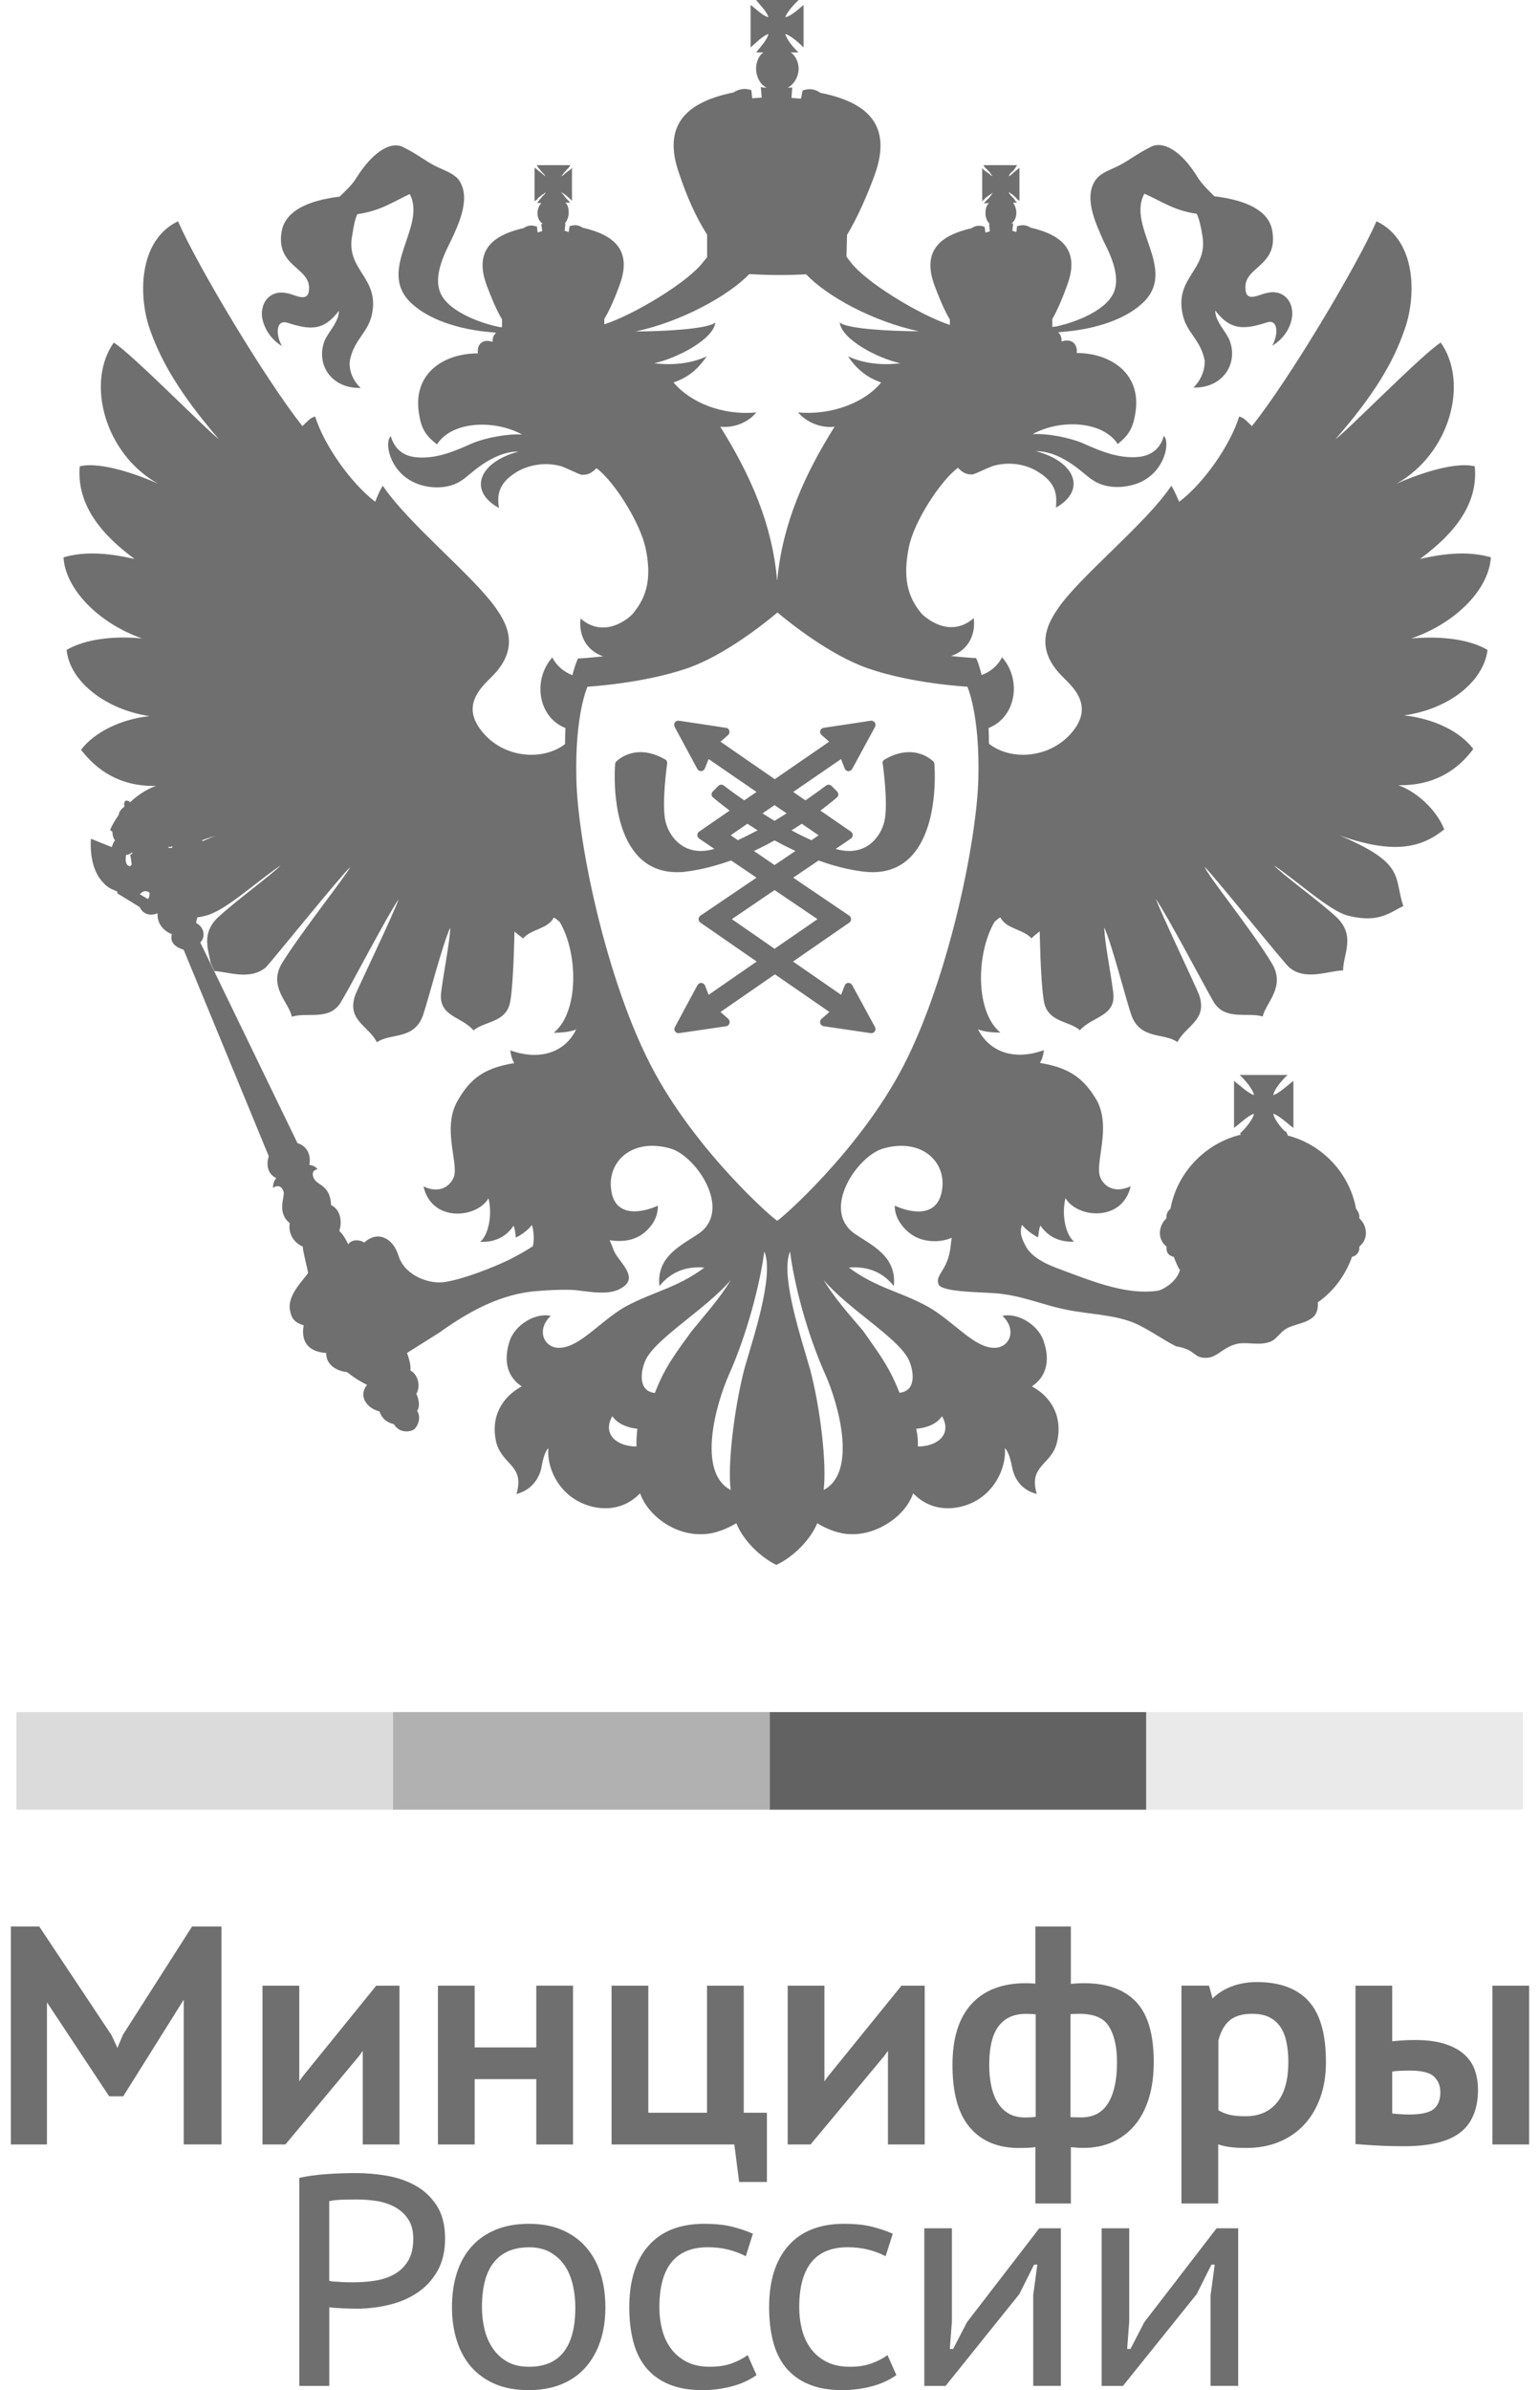 <?xml version="1.0" encoding="UTF-8"?> <svg xmlns="http://www.w3.org/2000/svg" width="78" height="121" viewBox="0 0 78 121" fill="none"> <path d="M0.83 86.676L0.83 91.616L19.905 91.616L19.905 86.676L0.83 86.676Z" fill="#DBDBDB"></path> <path d="M19.908 86.676L19.908 91.616L38.983 91.616L38.983 86.676L19.908 86.676Z" fill="#B1B1B1"></path> <path d="M38.985 86.676L38.985 91.616L58.059 91.616L58.059 86.676L38.985 86.676Z" fill="#626262"></path> <path d="M58.054 86.676L58.054 91.616L77.129 91.616L77.129 86.676L58.054 86.676Z" fill="#EAEAEA"></path> <path d="M39 40.316C39.083 40.15 39.12 39.836 39.12 39.836L39 39.799V40.316Z" fill="#706F6F"></path> <path d="M47.279 38.558C47.261 38.539 46.817 38.077 46.049 38.077C45.642 38.077 45.226 38.206 44.81 38.447C44.736 38.484 44.689 38.567 44.708 38.65C44.708 38.669 45.013 40.741 44.782 41.629C44.606 42.295 44.042 43.081 43.015 43.081C42.793 43.081 42.571 43.044 42.331 42.98H42.321L43.098 42.452C43.154 42.415 43.191 42.351 43.191 42.277C43.191 42.203 43.154 42.147 43.098 42.101L41.553 41.037C42.044 40.667 42.349 40.408 42.386 40.371C42.432 40.334 42.46 40.278 42.46 40.223C42.46 40.167 42.442 40.112 42.395 40.066L42.118 39.788C42.081 39.751 42.025 39.724 41.97 39.724C41.923 39.724 41.877 39.742 41.84 39.77C41.822 39.779 41.415 40.093 40.795 40.519L40.175 40.093L42.599 38.428L42.784 38.909C42.812 38.983 42.886 39.039 42.969 39.039C42.969 39.039 42.969 39.039 42.978 39.039C43.052 39.039 43.126 38.993 43.163 38.928L44.319 36.8C44.356 36.726 44.347 36.643 44.31 36.578C44.273 36.523 44.208 36.486 44.135 36.486C44.125 36.486 44.116 36.486 44.107 36.486L41.72 36.846C41.637 36.856 41.572 36.911 41.544 36.995C41.526 37.068 41.544 37.152 41.609 37.207L41.997 37.549L39.241 39.446L36.493 37.549L36.882 37.207C36.937 37.152 36.965 37.068 36.937 36.995C36.919 36.911 36.854 36.856 36.771 36.846L34.384 36.486C34.375 36.486 34.366 36.486 34.356 36.486C34.282 36.486 34.218 36.513 34.181 36.578C34.134 36.643 34.134 36.726 34.171 36.8L35.319 38.928C35.355 38.993 35.429 39.039 35.504 39.039C35.513 39.039 35.513 39.039 35.513 39.039C35.596 39.039 35.661 38.983 35.698 38.909L35.892 38.428L38.316 40.093L37.696 40.519C37.076 40.093 36.669 39.779 36.66 39.77C36.623 39.742 36.577 39.724 36.53 39.724C36.475 39.724 36.419 39.742 36.382 39.788L36.105 40.066C36.068 40.103 36.04 40.158 36.04 40.223C36.04 40.278 36.068 40.334 36.114 40.371C36.16 40.408 36.465 40.667 36.956 41.037L35.411 42.101C35.355 42.138 35.319 42.203 35.319 42.277C35.319 42.351 35.355 42.406 35.411 42.452L36.188 42.98C36.188 42.98 36.188 42.98 36.179 42.98C35.938 43.044 35.716 43.081 35.494 43.081C34.467 43.081 33.894 42.295 33.718 41.629C33.487 40.741 33.792 38.669 33.792 38.65C33.801 38.567 33.764 38.484 33.69 38.447C33.265 38.206 32.849 38.077 32.451 38.077C31.674 38.077 31.23 38.53 31.211 38.558C31.174 38.586 31.156 38.641 31.156 38.678C31.146 38.807 30.906 41.795 32.294 43.313C32.802 43.868 33.478 44.154 34.282 44.154C34.421 44.154 34.578 44.154 34.726 44.127C35.513 44.034 36.281 43.821 37.03 43.562L38.316 44.432L35.476 46.356C35.42 46.402 35.383 46.458 35.383 46.532C35.383 46.597 35.411 46.661 35.476 46.708L38.325 48.678L35.892 50.362L35.707 49.89C35.679 49.816 35.605 49.77 35.522 49.76C35.522 49.76 35.522 49.76 35.513 49.76C35.439 49.76 35.365 49.807 35.328 49.871L34.181 51.999C34.144 52.064 34.153 52.156 34.19 52.212C34.227 52.267 34.292 52.304 34.366 52.304C34.375 52.304 34.384 52.304 34.393 52.304L36.78 51.953C36.863 51.944 36.928 51.879 36.947 51.805C36.974 51.721 36.947 51.638 36.891 51.583L36.493 51.231L39.25 49.326L42.007 51.231L41.609 51.583C41.544 51.638 41.526 51.721 41.544 51.805C41.563 51.879 41.637 51.934 41.72 51.953L44.107 52.304C44.116 52.304 44.125 52.304 44.135 52.304C44.199 52.304 44.264 52.277 44.31 52.212C44.356 52.147 44.356 52.064 44.319 51.999L43.163 49.871C43.126 49.807 43.061 49.76 42.978 49.76H42.969C42.876 49.76 42.812 49.816 42.784 49.89L42.599 50.362L40.166 48.678L43.015 46.708C43.071 46.671 43.108 46.606 43.108 46.532C43.108 46.458 43.071 46.402 43.015 46.356L40.175 44.432L41.461 43.562C42.201 43.831 42.969 44.034 43.755 44.127C43.913 44.145 44.06 44.154 44.199 44.154C45.013 44.154 45.679 43.868 46.188 43.313C47.576 41.795 47.335 38.807 47.326 38.678C47.326 38.641 47.307 38.595 47.279 38.558ZM39.231 40.76L39.842 41.176C39.648 41.296 39.444 41.426 39.231 41.555C39.019 41.426 38.815 41.305 38.621 41.176L39.231 40.76ZM37.011 42.286L37.853 41.703C38.02 41.805 38.186 41.916 38.371 42.036C38.038 42.212 37.705 42.378 37.372 42.536L37.011 42.286ZM41.406 46.532L39.231 48.031L37.067 46.532L39.231 45.061L41.406 46.532ZM39.231 43.794L38.186 43.081C38.556 42.906 38.898 42.73 39.231 42.545C39.565 42.73 39.916 42.906 40.286 43.081L39.231 43.794ZM41.1 42.536C40.767 42.388 40.425 42.221 40.092 42.036C40.277 41.925 40.443 41.814 40.61 41.703L41.461 42.286L41.1 42.536Z" fill="#706F6F"></path> <path d="M75.343 32.904C74.455 32.368 72.984 32.183 71.486 32.322C73.826 31.508 75.426 29.768 75.51 28.214C74.288 27.863 73.021 28.048 71.92 28.298C73.058 27.447 74.927 25.892 74.695 23.607C73.595 23.339 71.578 24.107 70.736 24.486C73.437 22.969 74.409 19.38 72.975 17.345C72.124 17.844 68.266 21.785 67.637 22.238C69.635 19.953 70.57 18.316 71.106 16.78C71.744 15.106 71.791 12.183 69.719 11.202C68.738 13.441 65.316 19.186 63.41 21.572C63.197 21.387 63.031 21.138 62.762 21.091C62.309 22.544 60.958 24.477 59.728 25.402C59.663 25.282 59.543 24.949 59.33 24.588C58.026 26.54 54.64 29.213 53.549 30.86C52.698 32.081 52.698 33.182 53.882 34.32C54.363 34.801 55.269 35.643 54.483 36.827C53.41 38.39 51.255 38.575 50.089 37.65C50.089 37.373 50.08 37.104 50.071 36.855C51.449 36.318 51.773 34.44 50.755 33.274C50.533 33.7 50.163 34.015 49.719 34.172C49.599 33.681 49.497 33.45 49.488 33.422L49.432 33.311H49.312C49.303 33.311 48.849 33.284 48.174 33.21C48.942 32.96 49.432 32.248 49.321 31.295C48.137 32.312 46.953 31.341 46.685 31.073C45.945 30.203 45.732 29.223 46.028 27.724C46.278 26.42 47.628 24.348 48.517 23.682C48.646 23.802 48.849 24.052 49.284 24.015C49.534 23.931 49.95 23.718 50.265 23.598C51.162 23.33 52.032 23.534 52.587 23.894C53.604 24.514 53.512 25.199 53.484 25.698C55.029 24.829 54.492 23.376 52.466 22.84C53.854 22.84 54.992 24.107 55.288 24.264C56.056 24.829 57.157 24.699 57.795 24.394C59.025 23.811 59.275 22.359 58.942 22.063C58.822 22.581 58.424 23.043 57.711 23.127C56.657 23.247 55.639 22.794 54.834 22.433C54.15 22.146 53.049 21.933 52.3 21.979C53.688 21.212 55.843 21.295 56.611 22.479C57.073 22.109 57.36 21.776 57.489 21.008C57.887 18.936 56.268 17.872 54.539 17.872C54.585 17.373 54.233 17.123 53.771 17.289C53.771 17.076 53.715 16.91 53.595 16.827C53.632 16.827 53.688 16.808 53.724 16.808C55.464 16.688 57.11 16.151 57.998 15.217C59.552 13.552 57.073 11.443 57.961 9.805C58.812 10.175 59.441 10.656 60.616 10.823C60.736 11.073 60.847 11.572 60.884 11.841C61.264 13.691 59.441 13.996 59.913 15.966C60.117 16.864 60.792 17.169 61.014 18.233C61.014 18.233 61.097 18.973 60.45 19.62C61.948 19.657 62.735 18.39 62.272 17.215C62.069 16.734 61.55 16.281 61.55 15.717C62.318 16.734 63.003 16.697 64.187 16.318C64.723 16.151 64.77 16.901 64.437 17.502C65.251 17.021 65.454 16.235 65.454 15.883C65.454 15.051 64.807 14.662 64.187 14.829C63.835 14.866 63.132 15.347 63.086 14.662C62.938 13.478 64.807 13.524 64.427 11.619C64.224 10.666 63.16 10.139 61.504 9.935C61.338 9.768 60.921 9.371 60.699 9.038C59.793 7.53 58.849 7.132 58.285 7.437C57.619 7.77 57.277 8.057 56.731 8.353C56.296 8.584 55.834 8.705 55.547 9.038C54.825 9.935 55.51 11.323 55.88 12.174C56.13 12.673 56.731 13.811 56.463 14.662C56.167 15.68 54.492 16.318 53.475 16.531C53.41 16.531 53.364 16.549 53.299 16.549V16.151C53.595 15.633 53.845 15.014 54.048 14.449C54.733 12.618 53.715 11.878 52.207 11.526C52.013 11.406 51.81 11.36 51.56 11.443H51.514L51.477 11.748L51.273 11.683L51.319 11.313H51.227C51.403 11.193 51.477 10.98 51.477 10.777C51.477 10.555 51.393 10.379 51.31 10.259H51.514L51.43 10.175C51.393 10.092 51.31 10.009 51.181 9.879C51.144 9.842 51.097 9.759 51.097 9.713C51.134 9.75 51.181 9.796 51.264 9.833C51.347 9.916 51.467 10 51.514 10.083L51.634 10.166V8.492L51.514 8.594C51.477 8.631 51.347 8.714 51.264 8.806C51.181 8.89 51.144 8.89 51.097 8.927C51.097 8.89 51.134 8.843 51.181 8.76C51.31 8.677 51.393 8.557 51.43 8.492L51.514 8.362H49.812L49.895 8.492C49.978 8.547 50.08 8.677 50.163 8.76C50.2 8.843 50.246 8.89 50.283 8.927C50.237 8.89 50.163 8.89 50.117 8.806C49.969 8.723 49.895 8.64 49.812 8.594L49.747 8.492V10.194L49.83 10.111C49.913 10.027 49.997 9.944 50.135 9.861C50.182 9.824 50.256 9.778 50.302 9.741C50.256 9.778 50.219 9.861 50.182 9.907C50.098 10.037 49.987 10.111 49.913 10.203L49.83 10.287H50.098C49.95 10.407 49.913 10.582 49.913 10.805C49.913 11.008 49.997 11.221 50.135 11.341H50.098L50.135 11.711L49.913 11.776L49.867 11.471H49.83C49.58 11.387 49.377 11.434 49.21 11.554C47.675 11.905 46.657 12.655 47.342 14.477C47.554 15.041 47.804 15.661 48.109 16.179V16.448C46.574 15.948 43.808 14.264 43.068 13.247C42.985 13.145 42.92 13.062 42.883 12.997H42.874L42.901 11.896C43.438 10.999 43.919 9.898 44.289 8.89C45.26 6.253 43.826 5.152 41.551 4.699C41.32 4.533 41.033 4.449 40.654 4.579L40.57 4.995L40.089 4.958L40.126 4.422C40.062 4.44 39.978 4.44 39.895 4.44C40.219 4.274 40.45 3.876 40.45 3.469C40.45 3.173 40.302 2.821 40.052 2.655H40.45C40.219 2.451 39.849 2.016 39.775 1.72C40.062 1.804 40.496 2.192 40.7 2.405V0.25C40.496 0.416 40.062 0.832 39.775 0.869C39.849 0.629 40.219 0.213 40.45 -0H38.295C38.461 0.213 38.877 0.629 38.914 0.869C38.665 0.832 38.248 0.416 38.017 0.25V2.405C38.248 2.192 38.655 1.804 38.914 1.72C38.877 2.007 38.461 2.442 38.295 2.655H38.665C38.415 2.821 38.295 3.173 38.295 3.469C38.295 3.876 38.498 4.283 38.831 4.44C38.748 4.44 38.665 4.44 38.535 4.403L38.581 4.94L38.1 4.977L38.054 4.56C37.684 4.44 37.397 4.523 37.148 4.681C34.89 5.143 33.457 6.235 34.428 8.871C34.761 9.879 35.242 10.99 35.815 11.878V13.015C35.779 13.053 35.732 13.136 35.649 13.219C34.927 14.237 32.143 15.92 30.607 16.42V16.151C30.913 15.633 31.172 15.014 31.375 14.449C32.06 12.618 31.042 11.878 29.507 11.526C29.331 11.406 29.137 11.36 28.887 11.443H28.85L28.804 11.748L28.6 11.683L28.637 11.313H28.6C28.72 11.193 28.804 10.98 28.804 10.777C28.804 10.555 28.767 10.379 28.637 10.259H28.887L28.804 10.175C28.72 10.092 28.637 10.009 28.554 9.879C28.517 9.842 28.452 9.759 28.406 9.713C28.452 9.75 28.554 9.796 28.591 9.833C28.711 9.916 28.794 10 28.887 10.083L28.97 10.166V8.492L28.887 8.594C28.804 8.631 28.72 8.714 28.591 8.806C28.554 8.89 28.452 8.89 28.406 8.927C28.452 8.89 28.508 8.843 28.554 8.76C28.637 8.677 28.72 8.557 28.804 8.492L28.887 8.362H27.185L27.268 8.492C27.305 8.547 27.416 8.677 27.499 8.76C27.582 8.843 27.619 8.89 27.619 8.927C27.592 8.88 27.546 8.88 27.472 8.797C27.37 8.714 27.24 8.631 27.203 8.584L27.074 8.483V10.185L27.203 10.101C27.24 10.018 27.37 9.935 27.472 9.852C27.555 9.815 27.592 9.768 27.629 9.731C27.629 9.768 27.592 9.852 27.509 9.898C27.425 10.027 27.314 10.101 27.277 10.194L27.194 10.277H27.416C27.314 10.398 27.222 10.573 27.222 10.795C27.222 10.999 27.305 11.212 27.499 11.332H27.416L27.462 11.702L27.231 11.767L27.194 11.461H27.148C26.898 11.378 26.695 11.424 26.528 11.545C24.992 11.896 23.975 12.645 24.659 14.468C24.872 15.032 25.122 15.652 25.427 16.17V16.568C25.362 16.568 25.307 16.549 25.261 16.549C24.243 16.337 22.541 15.698 22.254 14.681C21.986 13.829 22.587 12.692 22.837 12.192C23.235 11.341 23.901 9.954 23.198 9.056C22.883 8.723 22.43 8.603 21.986 8.372C21.45 8.085 21.116 7.789 20.432 7.456C19.886 7.151 18.961 7.539 18.017 9.056C17.814 9.389 17.379 9.778 17.203 9.954C15.566 10.157 14.511 10.675 14.28 11.637C13.901 13.543 15.77 13.506 15.649 14.681C15.603 15.365 14.882 14.884 14.549 14.847C13.901 14.681 13.263 15.069 13.263 15.902C13.263 16.253 13.494 17.04 14.28 17.521C13.947 16.919 13.984 16.17 14.549 16.337C15.733 16.716 16.389 16.753 17.166 15.735C17.166 16.29 16.667 16.753 16.445 17.234C15.982 18.418 16.75 19.676 18.267 19.639C17.583 18.991 17.721 18.251 17.721 18.251C17.934 17.188 18.6 16.882 18.822 15.985C19.285 14.014 17.453 13.709 17.851 11.859C17.888 11.591 17.971 11.091 18.101 10.842C19.285 10.675 19.932 10.203 20.756 9.824C21.607 11.461 19.155 13.57 20.719 15.236C21.616 16.17 23.272 16.706 24.992 16.827C25.029 16.827 25.085 16.845 25.131 16.855C25.011 16.938 24.946 17.095 24.946 17.308C24.493 17.141 24.141 17.391 24.206 17.89C22.421 17.89 20.848 18.954 21.237 21.026C21.357 21.794 21.653 22.127 22.134 22.497C22.883 21.313 25.039 21.23 26.445 21.998C25.677 21.952 24.576 22.165 23.901 22.451C23.105 22.803 22.097 23.265 21.042 23.145C20.312 23.062 19.942 22.608 19.794 22.081C19.461 22.377 19.71 23.82 20.95 24.412C21.57 24.718 22.67 24.847 23.438 24.283C23.734 24.116 24.872 22.858 26.269 22.858C24.252 23.395 23.688 24.847 25.27 25.717C25.205 25.217 25.131 24.533 26.139 23.913C26.704 23.561 27.592 23.349 28.471 23.617C28.776 23.737 29.192 23.95 29.442 24.033C29.877 24.07 30.08 23.82 30.21 23.7C31.107 24.366 32.411 26.438 32.698 27.743C33.013 29.241 32.781 30.213 32.032 31.091C31.782 31.36 30.58 32.331 29.405 31.313C29.294 32.266 29.784 32.969 30.552 33.228C29.867 33.302 29.405 33.33 29.396 33.33H29.275L29.229 33.441C29.22 33.459 29.118 33.7 28.989 34.181C28.563 34.015 28.193 33.709 27.971 33.284C26.953 34.449 27.268 36.318 28.637 36.855C28.628 37.114 28.619 37.382 28.619 37.669C27.444 38.575 25.316 38.381 24.262 36.827C23.448 35.643 24.382 34.791 24.845 34.32C26.028 33.182 26.028 32.081 25.168 30.86C24.067 29.223 20.691 26.54 19.387 24.588C19.174 24.94 19.054 25.273 19.007 25.402C17.786 24.477 16.417 22.544 15.964 21.091C15.714 21.128 15.529 21.387 15.316 21.572C13.429 19.186 9.988 13.441 9.017 11.202C6.963 12.183 7 15.106 7.629 16.78C8.184 18.316 9.118 19.953 11.089 22.238C10.469 21.776 6.612 17.844 5.761 17.345C4.336 19.38 5.307 22.969 7.999 24.486C7.176 24.107 5.141 23.339 4.04 23.607C3.836 25.892 5.677 27.447 6.815 28.298C5.705 28.048 4.438 27.863 3.217 28.214C3.3 29.768 4.919 31.517 7.194 32.322C5.742 32.174 4.271 32.368 3.374 32.904C3.54 34.523 5.372 35.92 7.564 36.253C6.094 36.42 4.789 37.067 4.105 37.955C4.91 39.01 6.094 39.824 7.897 39.787C7.481 39.935 7 40.222 6.593 40.61C6.547 40.573 6.464 40.527 6.39 40.527C6.297 40.564 6.269 40.694 6.297 40.777C6.297 40.777 6.297 40.777 6.297 40.842C6.121 40.962 6.029 41.11 6.01 41.258C5.844 41.498 5.668 41.776 5.576 42.026C5.622 42.044 5.659 42.09 5.696 42.109C5.687 42.239 5.724 42.396 5.825 42.553C5.742 42.636 5.705 42.756 5.659 42.886L4.604 42.461C4.549 43.422 4.762 44.209 5.243 44.699C5.622 45.134 6.057 45.069 5.927 45.217L7.074 45.92C7.278 46.355 7.694 46.355 7.981 46.235C7.981 46.235 7.981 46.272 7.981 46.318C7.981 46.771 8.295 47.141 8.702 47.289C8.619 47.669 8.785 47.909 9.304 48.085L13.614 58.538C13.448 59.038 13.614 59.472 13.993 59.639C13.901 59.759 13.827 59.889 13.827 60.138C13.993 60.018 14.243 59.972 14.364 60.323C14.447 60.573 13.993 61.378 14.678 61.924C14.586 62.405 14.845 62.895 15.335 63.108C15.335 63.358 15.566 64.162 15.603 64.449C15.298 64.884 14.586 65.55 14.678 66.281C14.761 66.799 14.965 66.966 15.381 67.095C15.215 68.029 15.733 68.446 16.519 68.492C16.519 69.176 17.157 69.417 17.573 69.463C17.971 69.759 18.138 69.879 18.591 70.111C18.175 70.601 18.471 71.249 19.229 71.461C19.313 71.748 19.525 71.998 19.951 72.1C20.201 72.516 20.654 72.516 20.922 72.396C21.089 72.312 21.385 71.831 21.126 71.415C21.292 71.212 21.209 70.814 21.089 70.564C21.338 70.111 21.126 69.546 20.784 69.38C20.83 69.13 20.7 68.732 20.617 68.492C21.218 68.112 21.967 67.641 22.236 67.474C23.706 66.42 25.372 65.476 27.259 65.356C27.74 65.31 28.628 65.273 29.127 65.31C29.895 65.393 30.95 65.624 31.57 65.143C31.764 65.023 31.884 64.81 31.847 64.606C31.764 64.126 31.246 63.709 31.079 63.284C31.033 63.154 30.959 62.96 30.876 62.784C31.412 62.877 31.912 62.803 32.217 62.655C32.55 62.535 33.355 61.933 33.318 61.036C32.67 61.341 31.116 61.757 30.95 60.185C30.783 58.797 32.004 57.613 33.919 58.131C35.223 58.464 37.129 61.239 35.39 62.451C34.539 63.034 33.234 63.589 33.401 65.106C33.956 64.422 34.705 64.088 35.677 64.172C34.252 65.226 33.151 65.356 31.653 66.161C30.348 66.928 29.377 68.196 28.35 68.233C27.564 68.27 27.129 67.335 27.897 66.614C27.129 66.447 26.112 67.049 25.825 67.854C25.455 68.954 25.742 69.741 26.426 70.185C25.501 70.684 24.807 71.656 25.14 73.043C25.455 74.181 26.593 74.181 26.158 75.633C26.796 75.467 27.212 75.032 27.398 74.412C27.481 73.978 27.564 73.524 27.777 73.311C27.684 74.181 28.184 75.467 29.377 76.05C30.182 76.448 31.449 76.605 32.421 75.597C32.818 76.734 34.16 77.715 35.556 77.668C36.195 77.668 36.824 77.391 37.296 77.114C37.629 77.955 38.48 78.816 39.321 79.223C40.191 78.816 41.042 77.955 41.394 77.114C41.856 77.4 42.494 77.668 43.114 77.668C44.455 77.706 45.871 76.734 46.25 75.597C47.221 76.605 48.489 76.448 49.294 76.05C50.478 75.467 50.977 74.181 50.894 73.311C51.116 73.524 51.199 73.978 51.292 74.412C51.458 75.032 51.865 75.467 52.513 75.633C52.078 74.181 53.243 74.181 53.53 73.043C53.863 71.656 53.179 70.675 52.263 70.185C52.929 69.75 53.243 68.964 52.846 67.854C52.559 67.049 51.541 66.447 50.773 66.614C51.541 67.335 51.125 68.27 50.32 68.233C49.303 68.196 48.331 66.919 47.018 66.161C45.529 65.347 44.428 65.226 42.994 64.172C43.965 64.088 44.733 64.422 45.27 65.106C45.436 63.589 44.132 63.034 43.281 62.451C41.56 61.239 43.447 58.464 44.779 58.131C46.666 57.613 47.915 58.797 47.721 60.185C47.517 61.767 46 61.35 45.316 61.036C45.316 61.924 46.121 62.525 46.453 62.655C46.842 62.84 47.564 62.941 48.202 62.664C48.183 62.821 48.156 62.988 48.156 63.034C48.026 64.385 47.305 64.505 47.554 65.06C47.906 65.476 50.228 65.393 50.857 65.522C51.958 65.671 52.892 66.077 53.947 66.29C55.131 66.54 56.389 66.54 57.452 66.975C58.137 67.271 58.905 67.826 59.571 68.159C60.588 68.325 60.422 68.742 61.069 68.742C61.652 68.742 61.874 68.242 62.623 68.039C63.142 67.918 63.724 68.122 64.242 67.955C64.621 67.872 64.788 67.484 65.14 67.271C65.556 67.021 66.139 67.021 66.527 66.66C66.731 66.475 66.777 66.124 66.74 65.874L66.749 65.929C67.545 65.374 68.146 64.56 68.479 63.626C68.683 63.589 68.849 63.404 68.849 63.191C68.849 63.154 68.849 63.108 68.849 63.108C69.053 62.941 69.182 62.692 69.182 62.442C69.182 62.127 69.062 61.878 68.849 61.674C68.849 61.674 68.849 61.628 68.849 61.591C68.849 61.424 68.766 61.304 68.683 61.193C68.35 59.389 66.98 57.937 65.214 57.484C65.214 57.437 65.214 57.437 65.214 57.4H65.177C65.177 57.317 65.14 57.271 65.075 57.271C64.825 57.021 64.529 56.633 64.492 56.383C64.779 56.466 65.26 56.919 65.51 57.104V54.718C65.26 54.903 64.788 55.356 64.492 55.439C64.529 55.143 64.982 54.625 65.214 54.422H62.79C63.012 54.625 63.474 55.143 63.511 55.439C63.225 55.356 62.744 54.903 62.503 54.718V57.104C62.753 56.919 63.225 56.466 63.511 56.383C63.474 56.679 63.012 57.197 62.79 57.4L62.873 57.437C61.069 57.854 59.617 59.352 59.284 61.193C59.164 61.295 59.081 61.424 59.081 61.591C59.081 61.628 59.081 61.674 59.081 61.674C58.868 61.878 58.748 62.127 58.748 62.442C58.748 62.682 58.868 62.941 59.081 63.108C59.081 63.108 59.081 63.145 59.081 63.191C59.081 63.459 59.247 63.589 59.45 63.626C59.534 63.857 59.636 64.088 59.747 64.292C59.747 64.273 59.747 64.273 59.774 64.246C59.626 64.93 58.794 65.347 58.609 65.347C57.129 65.559 55.491 64.93 54.002 64.375C53.345 64.126 52.448 63.839 52.013 63.191C51.745 62.719 51.625 62.423 51.763 62.007C51.93 62.211 52.198 62.442 52.578 62.645C52.614 62.442 52.614 62.211 52.698 62.044C53.077 62.608 53.678 62.895 54.4 62.858C53.965 62.488 53.761 61.508 53.965 60.657C54.566 61.674 56.851 61.878 57.267 60.055C56.416 60.453 55.871 60.018 55.713 59.556C55.464 58.825 56.296 57.058 55.547 55.698C54.946 54.681 54.261 54.061 52.67 53.811C52.79 53.617 52.837 53.45 52.873 53.163C51.403 53.7 50.135 53.284 49.534 52.109C49.83 52.229 50.256 52.275 50.672 52.275C49.367 51.212 49.451 48.205 50.385 46.651C50.505 46.568 50.551 46.484 50.672 46.447C50.959 47.03 51.81 47.03 52.244 47.502C52.411 47.336 52.494 47.289 52.661 47.151C52.661 47.151 52.698 49.62 52.864 50.638C53.031 51.776 54.132 51.656 54.696 52.155C55.362 51.424 56.564 51.461 56.379 50.203C56.213 48.945 55.963 47.798 55.926 46.947C56.296 47.715 57.027 50.601 57.314 51.424C57.785 52.645 58.969 52.275 59.636 52.756C60.07 51.905 61.171 51.656 60.736 50.37C60.616 50.037 58.812 46.244 58.544 45.513C59.182 46.447 60.931 49.787 61.467 50.721C62.069 51.693 63.169 51.221 63.956 51.461C64.104 50.758 65.167 49.944 64.39 48.723C63.419 47.104 61.134 44.283 61.014 43.885C61.467 44.32 65.01 48.723 65.287 48.964C66.111 49.685 67.314 49.13 68.026 49.13C68.026 48.325 68.664 47.41 67.739 46.475C66.888 45.661 64.936 44.273 64.52 43.802C65.824 44.699 67.36 46.124 68.275 46.355C69.894 46.771 70.477 46.124 71.078 45.874C70.579 44.403 71.245 43.719 67.822 42.285C70.782 43.339 72.096 42.821 73.151 41.989C72.734 40.934 71.68 40.046 70.819 39.75C72.632 39.787 73.835 38.982 74.621 37.918C73.955 37.03 72.632 36.383 71.115 36.216C73.354 35.911 75.139 34.523 75.343 32.904ZM6.676 43.774C6.639 43.774 6.639 43.811 6.593 43.857C6.343 43.82 6.343 43.524 6.39 43.275C6.51 43.275 6.593 43.237 6.676 43.154L6.713 43.2L6.593 43.284C6.639 43.441 6.639 43.608 6.676 43.774ZM7.49 45.513L7.083 45.273C7.25 45.078 7.407 45.078 7.574 45.189C7.574 45.31 7.574 45.43 7.49 45.513ZM8.711 42.923C8.656 42.923 8.6 42.923 8.545 42.923C8.536 42.914 8.526 42.895 8.517 42.886C8.591 42.867 8.674 42.867 8.739 42.849C8.739 42.867 8.721 42.895 8.711 42.923ZM32.236 73.228C31.218 73.228 30.497 72.59 31.015 71.693C31.283 72.1 31.819 72.285 32.282 72.331C32.236 72.756 32.236 72.877 32.236 73.228ZM47.712 71.693C48.23 72.59 47.508 73.228 46.491 73.228C46.491 72.877 46.491 72.756 46.407 72.331C46.879 72.294 47.434 72.118 47.712 71.693ZM32.199 16.78C34.52 16.281 36.889 14.977 37.952 13.876C38.831 13.931 39.969 13.941 40.829 13.885C41.874 14.995 44.206 16.272 46.537 16.771C45.186 16.771 42.827 16.651 42.531 16.318C42.615 17.169 44.419 18.131 45.602 18.39C44.622 18.51 43.715 18.39 42.948 18.039C43.364 18.64 43.845 19.093 44.631 19.361C43.808 20.379 42.106 21.036 40.422 20.878C40.838 21.378 41.606 21.693 42.272 21.6C40.755 24.015 39.636 26.494 39.368 29.361H39.358V29.371C39.109 26.494 37.989 24.015 36.481 21.6C37.166 21.683 37.915 21.378 38.304 20.878C36.602 21.045 34.964 20.379 34.113 19.361C34.909 19.093 35.381 18.64 35.797 18.039C35.048 18.39 34.113 18.51 33.142 18.39C34.326 18.122 36.149 17.169 36.232 16.318C35.908 16.66 33.549 16.78 32.199 16.78ZM10.913 42.303C10.7 42.396 10.441 42.507 10.247 42.59C10.247 42.571 10.247 42.553 10.247 42.534C10.451 42.451 10.71 42.377 10.913 42.303ZM25.843 53.173C25.89 53.459 25.927 53.626 26.047 53.82C24.447 54.07 23.771 54.69 23.189 55.707C22.375 57.077 23.226 58.843 22.994 59.565C22.828 60.018 22.3 60.462 21.45 60.065C21.866 61.896 24.141 61.683 24.743 60.666C24.946 61.517 24.743 62.498 24.326 62.867C25.039 62.904 25.64 62.618 26.01 62.053C26.093 62.22 26.093 62.451 26.13 62.655C26.528 62.451 26.778 62.22 26.944 62.016C27.009 62.22 27.083 62.701 26.99 63.089C26.685 63.293 26.343 63.487 25.806 63.765C24.955 64.181 23.401 64.782 22.513 64.903C21.782 65.023 20.515 64.606 20.191 63.589C19.895 62.618 19.091 62.303 18.452 62.904C18.286 62.784 17.832 62.692 17.638 62.997C17.638 62.997 17.435 62.535 17.185 62.312C17.352 61.813 17.222 61.212 16.769 61.008C16.732 60.028 16.13 60.028 15.918 59.694C15.797 59.491 15.797 59.232 16.084 59.195C15.964 59.01 15.705 58.973 15.668 58.973C15.751 58.557 15.622 58.038 15.067 57.872L10.145 47.715C10.46 47.382 10.293 46.901 9.942 46.734C9.942 46.734 9.942 46.697 9.942 46.651C9.97 46.568 9.979 46.512 9.988 46.447C10.118 46.429 10.284 46.392 10.423 46.355C11.394 46.124 12.911 44.699 14.225 43.802C13.762 44.283 11.857 45.67 11.006 46.475C10.21 47.261 10.543 48.048 10.673 48.76L10.858 49.158C11.579 49.204 12.662 49.639 13.466 48.973C13.716 48.723 17.268 44.32 17.74 43.894C17.555 44.292 15.316 47.114 14.299 48.732C13.55 49.953 14.65 50.758 14.78 51.471C15.585 51.221 16.685 51.702 17.268 50.731C17.832 49.796 19.553 46.457 20.191 45.522C19.942 46.253 18.119 50.046 17.99 50.379C17.555 51.665 18.656 51.914 19.091 52.766C19.757 52.285 20.95 52.664 21.413 51.434C21.699 50.61 22.43 47.724 22.809 46.956C22.763 47.807 22.513 48.954 22.347 50.212C22.18 51.48 23.364 51.434 23.984 52.164C24.585 51.665 25.686 51.785 25.853 50.647C26.019 49.63 26.056 47.16 26.056 47.16C26.223 47.308 26.306 47.345 26.491 47.511C26.898 47.03 27.758 47.03 28.045 46.457C28.175 46.494 28.212 46.577 28.341 46.66C29.275 48.214 29.349 51.221 28.045 52.285C28.424 52.285 28.896 52.238 29.183 52.118C28.609 53.293 27.323 53.709 25.843 53.173ZM35.038 67.382C34.271 68.436 33.669 69.204 33.17 70.518C32.273 70.434 32.448 69.334 32.735 68.779C33.336 67.678 35.779 66.244 37.009 64.81C36.463 65.726 35.705 66.558 35.038 67.382ZM37.693 69.334C37.194 71.276 36.842 74.144 37.009 75.43C35.288 74.533 36.26 71.073 36.925 69.583C37.851 67.511 38.498 64.977 38.711 63.358C39.247 64.588 38.054 68.02 37.693 69.334ZM41.717 75.43C41.884 74.144 41.551 71.276 41.033 69.334C40.672 68.02 39.488 64.588 40.015 63.358C40.219 64.977 40.866 67.502 41.801 69.583C42.467 71.073 43.438 74.533 41.717 75.43ZM45.991 68.769C46.287 69.334 46.453 70.425 45.556 70.508C45.057 69.195 44.455 68.436 43.715 67.373C43.022 66.558 42.263 65.717 41.717 64.801C42.938 66.244 45.39 67.668 45.991 68.769ZM45.778 53.922C43.53 58.288 39.414 61.84 39.368 61.794C39.321 61.85 35.205 58.288 32.957 53.922C30.709 49.565 29.266 42.71 29.192 39.435C29.109 36.161 29.756 34.764 29.756 34.764C29.756 34.764 32.569 34.606 34.816 33.83C36.722 33.173 38.794 31.498 39.377 31.008C39.96 31.498 42.032 33.163 43.947 33.83C46.185 34.616 48.997 34.764 48.997 34.764C48.997 34.764 49.636 36.17 49.553 39.435C49.46 42.71 48.017 49.565 45.778 53.922Z" fill="#706F6F"></path> <path d="M15.153 110.254C15.578 110.162 16.042 110.098 16.544 110.065C17.047 110.029 17.539 110.012 18.027 110.012C18.544 110.012 19.069 110.056 19.599 110.148C20.132 110.24 20.616 110.406 21.052 110.651C21.488 110.895 21.843 111.231 22.123 111.661C22.401 112.092 22.543 112.647 22.543 113.325C22.543 113.964 22.415 114.508 22.162 114.958C21.91 115.408 21.571 115.777 21.151 116.06C20.732 116.344 20.249 116.552 19.707 116.682C19.166 116.813 18.605 116.879 18.027 116.879C17.966 116.879 17.872 116.877 17.747 116.871C17.619 116.866 17.489 116.86 17.353 116.857C17.216 116.852 17.083 116.843 16.958 116.835C16.831 116.824 16.739 116.816 16.678 116.804V120.787H15.159V110.254H15.153ZM18.072 111.348C17.797 111.348 17.533 111.353 17.275 111.362C17.017 111.373 16.817 111.398 16.675 111.437V115.466C16.725 115.485 16.808 115.499 16.925 115.505C17.042 115.51 17.164 115.516 17.289 115.527C17.416 115.538 17.536 115.541 17.652 115.541C17.769 115.541 17.858 115.541 17.919 115.541C18.283 115.541 18.644 115.513 18.999 115.458C19.355 115.402 19.674 115.297 19.966 115.136C20.255 114.974 20.488 114.752 20.666 114.461C20.843 114.172 20.932 113.797 20.932 113.336C20.932 112.936 20.846 112.608 20.674 112.347C20.502 112.089 20.279 111.884 20.005 111.734C19.732 111.584 19.424 111.481 19.085 111.425C18.744 111.375 18.405 111.348 18.072 111.348Z" fill="#706F6F"></path> <path d="M22.892 116.807C22.892 116.148 22.978 115.557 23.15 115.035C23.322 114.513 23.575 114.069 23.911 113.705C24.244 113.341 24.652 113.061 25.136 112.869C25.616 112.677 26.166 112.58 26.785 112.58C27.432 112.58 28.001 112.686 28.487 112.899C28.973 113.113 29.379 113.408 29.704 113.788C30.029 114.169 30.267 114.613 30.426 115.127C30.584 115.638 30.662 116.198 30.662 116.807C30.662 117.454 30.573 118.037 30.395 118.553C30.218 119.07 29.965 119.511 29.634 119.875C29.304 120.239 28.898 120.519 28.418 120.711C27.938 120.903 27.393 121 26.785 121C26.116 121 25.538 120.894 25.052 120.681C24.566 120.467 24.164 120.175 23.844 119.8C23.525 119.425 23.286 118.981 23.131 118.47C22.97 117.959 22.892 117.404 22.892 116.807ZM24.411 116.807C24.411 117.182 24.452 117.548 24.538 117.909C24.625 118.27 24.761 118.589 24.952 118.875C25.144 119.162 25.388 119.386 25.688 119.559C25.988 119.731 26.357 119.817 26.799 119.817C28.36 119.817 29.14 118.814 29.14 116.809C29.14 116.415 29.098 116.035 29.012 115.668C28.926 115.304 28.793 114.982 28.607 114.704C28.421 114.427 28.179 114.202 27.879 114.027C27.579 113.855 27.218 113.769 26.799 113.769C26.019 113.769 25.427 114.019 25.022 114.521C24.613 115.018 24.411 115.782 24.411 116.807Z" fill="#706F6F"></path> <path d="M38.318 120.239C37.962 120.492 37.548 120.683 37.071 120.808C36.593 120.936 36.093 121 35.566 121C34.897 121 34.327 120.897 33.855 120.694C33.383 120.492 33.003 120.208 32.708 119.845C32.414 119.481 32.203 119.039 32.07 118.523C31.939 118.006 31.872 117.434 31.872 116.807C31.872 115.46 32.2 114.418 32.853 113.683C33.505 112.949 34.447 112.58 35.671 112.58C36.208 112.58 36.674 112.627 37.071 112.724C37.465 112.822 37.821 112.941 38.134 113.083L37.774 114.221C37.502 114.08 37.207 113.969 36.891 113.888C36.574 113.807 36.229 113.766 35.858 113.766C34.216 113.766 33.397 114.779 33.397 116.807C33.397 117.193 33.441 117.565 33.533 117.923C33.624 118.284 33.769 118.603 33.972 118.881C34.175 119.159 34.438 119.386 34.763 119.559C35.091 119.731 35.491 119.817 35.963 119.817C36.385 119.817 36.757 119.759 37.074 119.642C37.391 119.525 37.654 119.386 37.868 119.225L38.318 120.239Z" fill="#706F6F"></path> <path d="M45.401 120.239C45.045 120.492 44.631 120.683 44.154 120.808C43.676 120.936 43.176 121 42.648 121C41.979 121 41.41 120.897 40.938 120.694C40.466 120.492 40.086 120.208 39.791 119.845C39.496 119.481 39.286 119.039 39.152 118.523C39.022 118.006 38.955 117.434 38.955 116.807C38.955 115.46 39.283 114.418 39.936 113.683C40.588 112.949 41.529 112.58 42.754 112.58C43.29 112.58 43.757 112.627 44.154 112.724C44.548 112.822 44.903 112.941 45.217 113.083L44.856 114.221C44.584 114.08 44.29 113.969 43.973 113.888C43.656 113.807 43.312 113.766 42.94 113.766C41.299 113.766 40.48 114.779 40.48 116.807C40.48 117.193 40.524 117.565 40.616 117.923C40.707 118.284 40.852 118.603 41.054 118.881C41.255 119.159 41.521 119.386 41.849 119.559C42.177 119.731 42.576 119.817 43.048 119.817C43.471 119.817 43.843 119.759 44.159 119.642C44.476 119.525 44.739 119.386 44.951 119.225L45.401 120.239Z" fill="#706F6F"></path> <path d="M52.327 116.228L52.54 114.648H52.374L51.63 116.137L47.892 120.788H46.815V112.807H48.214V117.517L48.108 118.916H48.275L48.975 117.564L52.638 112.807H53.732V120.785H52.332V116.228H52.327Z" fill="#706F6F"></path> <path d="M61.311 116.228L61.525 114.648H61.358L60.614 116.137L56.876 120.788H55.798V112.807H57.195V117.517L57.09 118.916H57.257L57.956 117.564L61.619 112.807H62.713V120.785H61.314V116.228H61.311Z" fill="#706F6F"></path> <path d="M9.586 101.253L9.75 99.681H9.669L9.05 101.116L6.087 105.846H5.679L2.538 101.103L1.952 99.681H1.871L2.099 101.236V108.284H0.83V97.809H1.838L5.404 103.166L5.94 104.332H5.973L6.478 103.135L9.88 97.809H10.938V108.281H9.586V101.253Z" fill="#706F6F" stroke="#706F6F" stroke-width="0.559" stroke-miterlimit="10"></path> <path d="M18.654 103.855L18.704 102.928H18.654L17.988 103.886L14.325 108.285H13.575V100.803H14.878V105.366L14.828 106.249H14.891L15.527 105.322L19.19 100.803H19.954V108.285H18.652V103.855H18.654Z" fill="#706F6F" stroke="#706F6F" stroke-width="0.559" stroke-miterlimit="10"></path> <path d="M27.442 104.977H23.762V108.285H22.46V100.803H23.762V103.93H27.442V100.803H28.744V108.285H27.442V104.977Z" fill="#706F6F" stroke="#706F6F" stroke-width="0.559" stroke-miterlimit="10"></path> <path d="M38.564 110.184H37.683L37.439 108.285H31.255V100.803H32.557V107.238H36.09V100.803H37.392V107.238H38.564V110.184Z" fill="#706F6F" stroke="#706F6F" stroke-width="0.559" stroke-miterlimit="10"></path> <path d="M45.254 103.855L45.304 102.928H45.254L44.587 103.886L40.924 108.285H40.175V100.803H41.477V105.366L41.427 106.249H41.494L42.13 105.322L45.793 100.803H46.556V108.285H45.254V103.855Z" fill="#706F6F" stroke="#706F6F" stroke-width="0.559" stroke-miterlimit="10"></path> <path d="M52.72 108.342C52.534 108.403 52.343 108.437 52.143 108.448C51.943 108.459 51.759 108.462 51.599 108.462C50.61 108.462 49.852 108.142 49.319 107.504C48.786 106.865 48.522 105.879 48.522 104.541C48.522 103.263 48.813 102.302 49.402 101.652C49.988 101.005 50.835 100.68 51.94 100.68C52.243 100.68 52.504 100.7 52.72 100.742V97.809H53.959V100.755C54.154 100.725 54.328 100.705 54.481 100.694C54.634 100.683 54.778 100.68 54.92 100.68C55.994 100.68 56.803 100.967 57.344 101.541C57.885 102.116 58.157 103.066 58.157 104.391C58.157 105.018 58.086 105.585 57.938 106.087C57.791 106.59 57.578 107.018 57.294 107.367C57.011 107.717 56.667 107.987 56.261 108.176C55.853 108.364 55.383 108.459 54.853 108.459C54.756 108.459 54.611 108.45 54.422 108.437C54.233 108.423 54.078 108.395 53.959 108.353V111.272H52.72V108.342ZM51.923 107.476C52.054 107.476 52.185 107.47 52.315 107.462C52.446 107.451 52.587 107.431 52.737 107.401V101.73C52.607 101.711 52.484 101.694 52.37 101.686C52.257 101.675 52.118 101.672 51.957 101.672C51.284 101.672 50.76 101.902 50.385 102.369C50.01 102.833 49.824 103.557 49.824 104.546C49.824 104.965 49.866 105.354 49.946 105.712C50.027 106.071 50.154 106.384 50.329 106.648C50.502 106.912 50.724 107.118 50.988 107.262C51.251 107.404 51.565 107.476 51.923 107.476ZM54.673 101.669C54.542 101.669 54.426 101.672 54.323 101.677C54.22 101.683 54.092 101.705 53.94 101.744V107.429C54.048 107.448 54.17 107.462 54.306 107.465C54.442 107.47 54.592 107.473 54.753 107.473C55.447 107.473 55.972 107.209 56.325 106.679C56.677 106.151 56.855 105.387 56.855 104.391C56.855 103.544 56.694 102.877 56.375 102.394C56.056 101.913 55.489 101.669 54.673 101.669Z" fill="#706F6F" stroke="#706F6F" stroke-width="0.559" stroke-miterlimit="10"></path> <path d="M60.129 100.802H61.023L61.267 101.699H61.331C61.581 101.349 61.903 101.083 62.3 100.9C62.697 100.716 63.15 100.622 63.658 100.622C64.744 100.622 65.552 100.916 66.082 101.505C66.613 102.094 66.879 103.057 66.879 104.393C66.879 105.021 66.79 105.587 66.61 106.09C66.43 106.592 66.179 107.02 65.852 107.37C65.527 107.72 65.132 107.989 64.671 108.178C64.211 108.367 63.697 108.461 63.133 108.461C62.731 108.461 62.414 108.439 62.181 108.395C61.947 108.35 61.695 108.272 61.422 108.161V111.274H60.12V100.802H60.129ZM63.416 101.669C62.864 101.669 62.425 101.802 62.106 102.066C61.786 102.33 61.562 102.732 61.431 103.271V106.981C61.625 107.12 61.848 107.228 62.097 107.303C62.347 107.378 62.678 107.414 63.092 107.414C63.841 107.414 64.436 107.159 64.874 106.645C65.313 106.131 65.533 105.376 65.533 104.379C65.533 103.971 65.494 103.599 65.418 103.266C65.344 102.932 65.222 102.646 65.052 102.413C64.883 102.18 64.666 101.996 64.403 101.866C64.136 101.735 63.808 101.669 63.416 101.669Z" fill="#706F6F" stroke="#706F6F" stroke-width="0.559" stroke-miterlimit="10"></path> <path d="M70.235 103.661C70.497 103.622 70.746 103.594 70.986 103.578C71.224 103.564 71.452 103.555 71.668 103.555C72.221 103.555 72.685 103.614 73.06 103.728C73.435 103.842 73.735 104 73.962 104.2C74.19 104.4 74.351 104.636 74.443 104.911C74.534 105.186 74.581 105.477 74.581 105.785C74.581 106.693 74.307 107.352 73.76 107.76C73.213 108.168 72.324 108.374 71.099 108.374C70.405 108.374 69.683 108.343 68.933 108.285V100.803H70.235V103.661ZM70.235 107.238C70.635 107.299 71.021 107.327 71.391 107.327C72.074 107.327 72.552 107.204 72.824 106.96C73.096 106.716 73.232 106.369 73.232 105.921C73.232 105.522 73.099 105.194 72.832 104.933C72.566 104.675 72.102 104.544 71.441 104.544C71.254 104.544 71.055 104.55 70.838 104.558C70.622 104.569 70.421 104.597 70.235 104.647V107.238ZM75.867 100.803H77.17V108.285H75.867V100.803Z" fill="#706F6F" stroke="#706F6F" stroke-width="0.559" stroke-miterlimit="10"></path> </svg> 